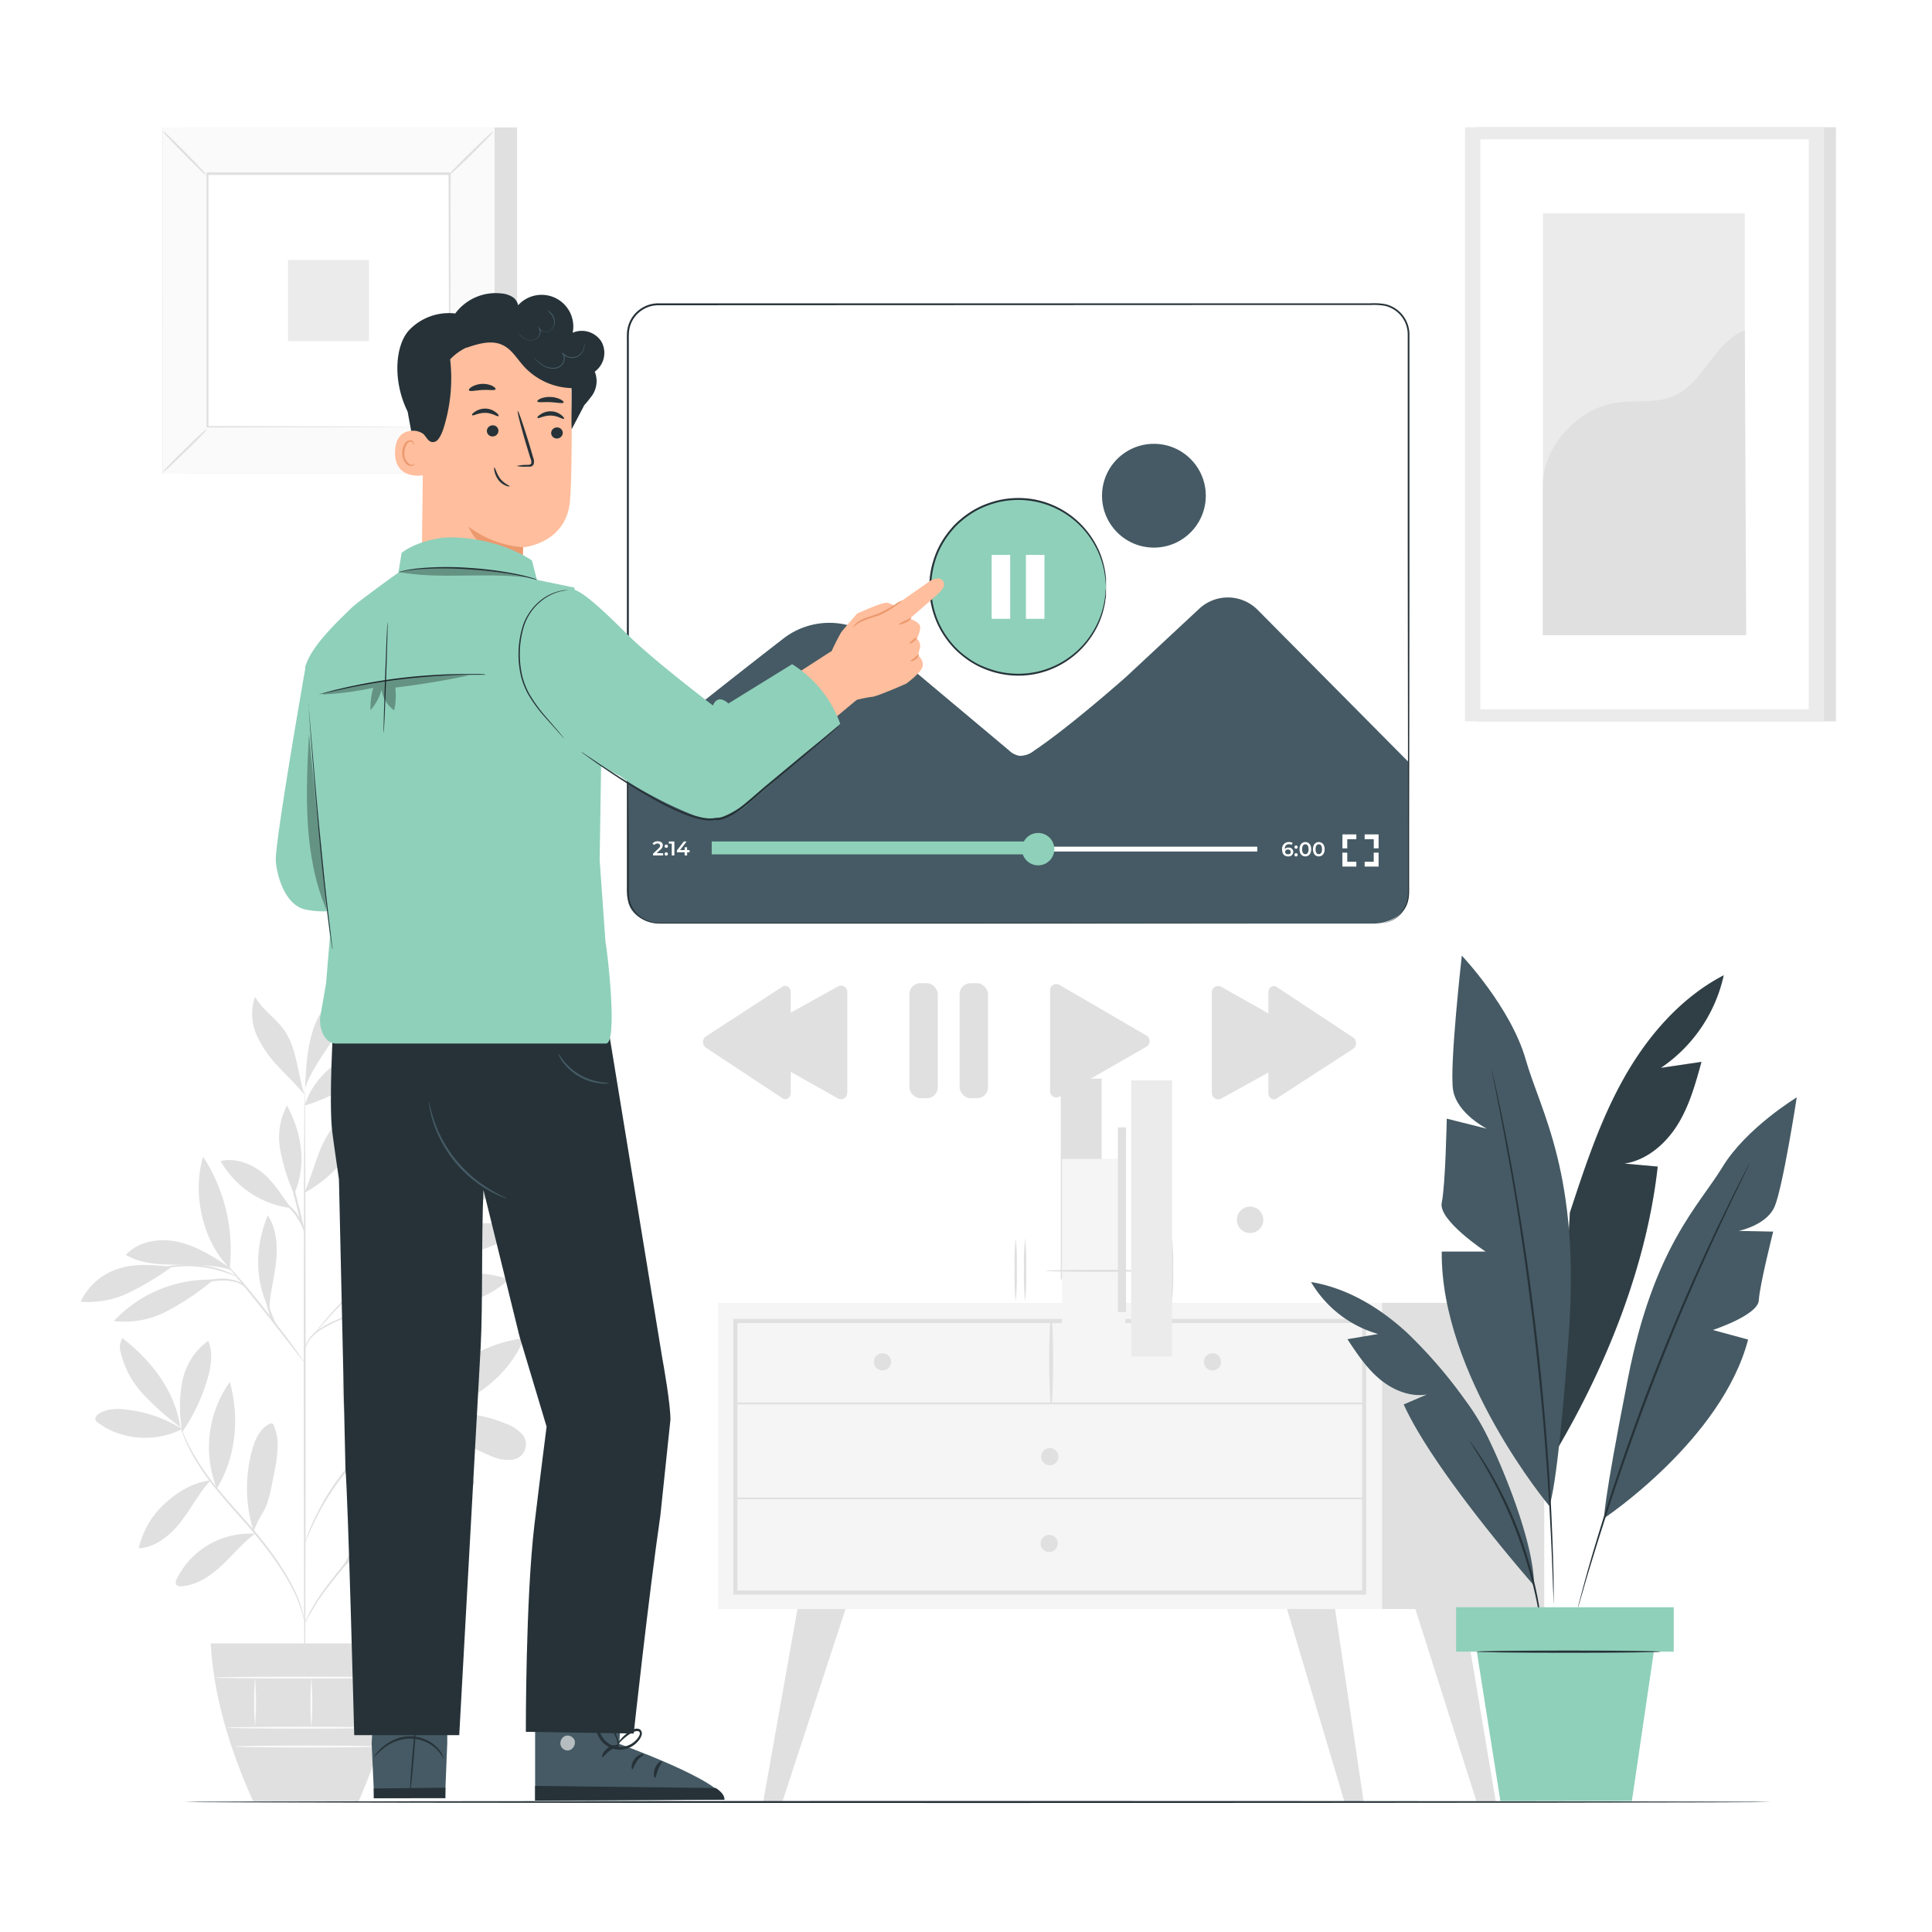 <svg class="animated" id="freepik_stories-press-pause" xmlns="http://www.w3.org/2000/svg" viewBox="0 0 500 500" version="1.1" xmlns:xlink="http://www.w3.org/1999/xlink" xmlns:svgjs="http://svgjs.com/svgjs"><style>svg#freepik_stories-press-pause:not(.animated) .animable {opacity: 0;}svg#freepik_stories-press-pause.animated #freepik--Screen--inject-13 {animation: 1.5s Infinite  linear floating;animation-delay: 0s;}svg#freepik_stories-press-pause.animated #freepik--Button--inject-13 {animation: 1.5s Infinite  linear heartbeat;animation-delay: 0s;}svg#freepik_stories-press-pause.animated #freepik--Character--inject-13 {animation: 1.5s Infinite  linear floating;animation-delay: 0s;}            @keyframes floating {                0% {                    opacity: 1;                    transform: translateY(0px);                }                50% {                    transform: translateY(-10px);                }                100% {                    opacity: 1;                    transform: translateY(0px);                }            }                    @keyframes heartbeat {                0% {                    transform: scale(1);                }                10% {                    transform: scale(1.1);                }                30% {                    transform: scale(1);                }                40% {                    transform: scale(1);                }                50% {                    transform: scale(1.1);                }                60% {                    transform: scale(1);                }                100% {                    transform: scale(1);                }            }        </style><g id="freepik--background-complete--inject-13" class="animable" style="transform-origin: 248.005px 249.62px;"><path d="M271.76,282.36V256.31a1.61,1.61,0,0,1,2.39-1.44L296.69,268a1.68,1.68,0,0,1,0,2.89l-22.54,12.93A1.61,1.61,0,0,1,271.76,282.36Z" style="fill: rgb(224, 224, 224); transform-origin: 284.636px 269.345px;" id="elffxlrswrjhm" class="animable"></path><path d="M313.62,282.85v-26a1.66,1.66,0,0,1,2.47-1.45l23.27,13.13a1.65,1.65,0,0,1,0,2.89L316.08,284.3A1.66,1.66,0,0,1,313.62,282.85Z" style="fill: rgb(224, 224, 224); transform-origin: 326.917px 269.847px;" id="elcx6ut1mp3ie" class="animable"></path><path d="M328.25,282.85v-26c0-1.27,1.16-2.07,2.11-1.45l19.87,13.13a1.8,1.8,0,0,1,0,2.89L330.35,284.3C329.41,284.91,328.25,284.11,328.25,282.85Z" style="fill: rgb(224, 224, 224); transform-origin: 339.603px 269.847px;" id="elpy6b0sc01n" class="animable"></path><path d="M219.28,256.81v26a1.65,1.65,0,0,1-2.47,1.44l-23.27-13.12a1.65,1.65,0,0,1,0-2.89l23.27-12.92A1.65,1.65,0,0,1,219.28,256.81Z" style="fill: rgb(224, 224, 224); transform-origin: 205.984px 269.785px;" id="elctsgk11w0pr" class="animable"></path><path d="M204.65,256.81v26c0,1.27-1.16,2.07-2.11,1.44l-19.88-13.12a1.81,1.81,0,0,1,0-2.89l19.88-12.92C203.49,254.75,204.65,255.54,204.65,256.81Z" style="fill: rgb(224, 224, 224); transform-origin: 193.295px 269.801px;" id="elea6934thmq" class="animable"></path><rect x="235.34" y="254.45" width="7.36" height="29.77" rx="2.84" style="fill: rgb(224, 224, 224); transform-origin: 239.02px 269.335px;" id="el4vkp2bv8s94" class="animable"></rect><rect x="248.34" y="254.45" width="7.36" height="29.77" rx="2.84" style="fill: rgb(224, 224, 224); transform-origin: 252.02px 269.335px;" id="elyi47z6rz5b" class="animable"></rect><rect x="382.25" y="32.93" width="92.89" height="153.76" style="fill: rgb(224, 224, 224); transform-origin: 428.695px 109.81px;" id="eloa1h3uhsrqe" class="animable"></rect><rect x="379.16" y="32.93" width="92.89" height="153.76" style="fill: rgb(235, 235, 235); transform-origin: 425.605px 109.81px;" id="elgzpikt37wnj" class="animable"></rect><rect x="383.12" y="36.05" width="84.98" height="147.52" style="fill: rgb(255, 255, 255); transform-origin: 425.61px 109.81px;" id="el3hvwkkjidtu" class="animable"></rect><rect x="399.3" y="55.22" width="52.25" height="109.18" style="fill: rgb(235, 235, 235); transform-origin: 425.425px 109.81px;" id="eleiliwgscdte" class="animable"></rect><path d="M399.3,125.77c-.13-10.2,9.05-20.16,19.14-21.58,4.82-.68,9.94.27,14.44-1.57,8-3.29,10.59-14,18.67-17.13l.37,78.91H399.3Z" style="fill: rgb(224, 224, 224); transform-origin: 425.609px 124.945px;" id="ele2dalgltq8h" class="animable"></path><rect x="47.87" y="32.99" width="85.94" height="89.58" style="fill: rgb(224, 224, 224); transform-origin: 90.84px 77.78px;" id="elb63f7oksuub" class="animable"></rect><rect x="42.05" y="32.99" width="85.94" height="89.58" style="fill: rgb(250, 250, 250); transform-origin: 85.02px 77.78px;" id="ell9ju6alxbxb" class="animable"></rect><path d="M128,122.6H42V33h86Zm-85.93,0H128V33H42.08Z" style="fill: rgb(224, 224, 224); transform-origin: 85px 77.8px;" id="ellksiicu84sf" class="animable"></path><rect x="53.6" y="45.03" width="62.83" height="65.5" style="fill: rgb(255, 255, 255); transform-origin: 85.015px 77.78px;" id="el1u5kpb5yewn" class="animable"></rect><path d="M53.6,111a10.92,10.92,0,0,1-1.55,1.8c-1,1.06-2.41,2.49-4,4s-3,2.94-4.11,3.93a10.67,10.67,0,0,1-1.81,1.51,9.09,9.09,0,0,1,1.54-1.8c1-1.06,2.41-2.49,4-4s3-3,4.11-3.94A9.71,9.71,0,0,1,53.6,111Z" style="fill: rgb(224, 224, 224); transform-origin: 47.865px 116.62px;" id="elx5m91mk5uoj" class="animable"></path><path d="M116.43,110.8a10,10,0,0,1,1.8,1.55c1.06,1,2.5,2.42,4,4s3,3,3.93,4.1a10.29,10.29,0,0,1,1.52,1.82,10.06,10.06,0,0,1-1.8-1.54c-1.06-1-2.5-2.42-4.06-4s-3-3-3.93-4.11A9.56,9.56,0,0,1,116.43,110.8Z" style="fill: rgb(224, 224, 224); transform-origin: 122.055px 116.535px;" id="elcn97equm8gc" class="animable"></path><path d="M116.26,45.21a10,10,0,0,1,1.55-1.8c1-1.06,2.41-2.5,4-4s3-3,4.11-3.93a9.89,9.89,0,0,1,1.82-1.52,9.91,9.91,0,0,1-1.55,1.8c-1,1.06-2.41,2.49-4,4.06s-3,2.95-4.11,3.93A9.56,9.56,0,0,1,116.26,45.21Z" style="fill: rgb(224, 224, 224); transform-origin: 122px 39.585px;" id="elvesjzxhers" class="animable"></path><path d="M53.43,45.37a10,10,0,0,1-1.8-1.55c-1.06-1-2.5-2.42-4.05-4s-2.95-3-3.93-4.1a9.06,9.06,0,0,1-1.51-1.82,10.53,10.53,0,0,1,1.79,1.55c1.06,1,2.5,2.41,4.06,4s2.95,3,3.93,4.11A9.56,9.56,0,0,1,53.43,45.37Z" style="fill: rgb(224, 224, 224); transform-origin: 47.785px 39.635px;" id="elo81dbdyvjx8" class="animable"></path><path d="M116.26,110.53s0-.11,0-.32,0-.52,0-.91q0-1.23,0-3.54c0-3.1,0-7.62-.06-13.35,0-11.47-.07-27.81-.12-47.38l.24.25-62.65,0h0l.28-.28c0,24,0,46.53,0,65.5l-.24-.24,45.37.12,12.74.06,3.38,0,.87,0h0l-.84,0-3.33,0-12.69.07-45.52.12h-.24v-.24c0-19,0-41.46,0-65.5v-.28h.29l62.65,0h.24V45c0,19.63-.09,36-.12,47.54,0,5.71,0,10.2-.06,13.29,0,1.52,0,2.68,0,3.49,0,.38,0,.67,0,.89S116.26,110.53,116.26,110.53Z" style="fill: rgb(224, 224, 224); transform-origin: 85.04px 77.62px;" id="elxmf30xbo6fd" class="animable"></path><rect x="74.53" y="67.3" width="20.97" height="20.97" style="fill: rgb(235, 235, 235); transform-origin: 85.015px 77.785px;" id="elqfkojcwfy5" class="animable"></rect><rect x="185.84" y="337.17" width="171.82" height="79.24" style="fill: rgb(245, 245, 245); transform-origin: 271.75px 376.79px;" id="elfbb9b9zvw3d" class="animable"></rect><path d="M353.58,412.68H189.78V341.34h163.8Zm-162.73-1.07H352.51v-69.2H190.85Z" style="fill: rgb(224, 224, 224); transform-origin: 271.68px 377.01px;" id="elvaeubdwvkzl" class="animable"></path><rect x="357.67" y="337.17" width="41.98" height="79.24" style="fill: rgb(224, 224, 224); transform-origin: 378.66px 376.79px;" id="elepush48f51" class="animable"></rect><path d="M190.31,363.42H353a.22.22,0,0,0,0-.44H190.31a.22.22,0,0,0,0,.44Z" style="fill: rgb(224, 224, 224); transform-origin: 271.655px 363.2px;" id="el83vfcn2wf99" class="animable"></path><path d="M272.21,363.2a179.82,179.82,0,0,0,.06-21.53.22.22,0,0,0-.44,0,177.76,177.76,0,0,0,.05,21.53.17.17,0,0,0,.33,0Z" style="fill: rgb(224, 224, 224); transform-origin: 272.046px 352.39px;" id="elxup7qgzt7wb" class="animable"></path><path d="M316,352.44a2.22,2.22,0,1,1-2.22-2.22A2.21,2.21,0,0,1,316,352.44Z" style="fill: rgb(224, 224, 224); transform-origin: 313.78px 352.44px;" id="elx1xks9eln0g" class="animable"></path><path d="M230.61,352.44a2.22,2.22,0,1,1-2.22-2.22A2.21,2.21,0,0,1,230.61,352.44Z" style="fill: rgb(224, 224, 224); transform-origin: 228.39px 352.44px;" id="el6qfpm7riwew" class="animable"></path><path d="M273.9,377a2.22,2.22,0,1,1-2.22-2.22A2.22,2.22,0,0,1,273.9,377Z" style="fill: rgb(224, 224, 224); transform-origin: 271.68px 377px;" id="elxhu5n2bhzp" class="animable"></path><polygon points="206.39 416.41 197.54 466.16 202.52 466.16 218.83 416.41 206.39 416.41" style="fill: rgb(224, 224, 224); transform-origin: 208.185px 441.285px;" id="elxxd8cfv8yk" class="animable"></polygon><polygon points="345.51 416.41 352.91 466.25 347.93 466.25 333.07 416.41 345.51 416.41" style="fill: rgb(224, 224, 224); transform-origin: 342.99px 441.33px;" id="eleny17ettjjn" class="animable"></polygon><polygon points="378.73 416.41 387.11 466.25 382.13 466.25 366.29 416.41 378.73 416.41" style="fill: rgb(224, 224, 224); transform-origin: 376.7px 441.33px;" id="el7kiiodivn7s" class="animable"></polygon><path d="M273.75,399.43a2.22,2.22,0,1,1-2.22-2.21A2.22,2.22,0,0,1,273.75,399.43Z" style="fill: rgb(224, 224, 224); transform-origin: 271.53px 399.44px;" id="elus5jq53wpk" class="animable"></path><path d="M190.31,388H353a.22.22,0,0,0,0-.43H190.31a.22.22,0,0,0,0,.43Z" style="fill: rgb(224, 224, 224); transform-origin: 271.655px 387.785px;" id="elty3gj3cbo6f" class="animable"></path><g id="elq15lt5xms6"><rect x="274.52" y="279.15" width="10.58" height="51.95" style="fill: rgb(224, 224, 224); transform-origin: 279.81px 305.125px; transform: rotate(89.7deg);" class="animable"></rect></g><g id="elda25mtnen2j"><rect x="274.84" y="299.93" width="16.43" height="57.9" style="fill: rgb(245, 245, 245); transform-origin: 283.055px 328.88px; transform: rotate(89.7deg);" class="animable"></rect></g><path d="M300.9,336.83a59.45,59.45,0,0,1-.28-8.21,59.54,59.54,0,0,1,.28-8.22,61.49,61.49,0,0,1,.28,8.22A61.4,61.4,0,0,1,300.9,336.83Z" style="fill: rgb(224, 224, 224); transform-origin: 300.898px 328.615px;" id="eluunb40yxv1o" class="animable"></path><path d="M303.33,336.83a59.45,59.45,0,0,1-.28-8.21,59.54,59.54,0,0,1,.28-8.22,61.49,61.49,0,0,1,.28,8.22A61.4,61.4,0,0,1,303.33,336.83Z" style="fill: rgb(224, 224, 224); transform-origin: 303.328px 328.615px;" id="el9merpilu1ve" class="animable"></path><path d="M262.86,336.83a61.4,61.4,0,0,1-.28-8.21,61.49,61.49,0,0,1,.28-8.22,59.54,59.54,0,0,1,.28,8.22A59.45,59.45,0,0,1,262.86,336.83Z" style="fill: rgb(224, 224, 224); transform-origin: 262.862px 328.615px;" id="el2gwi29swjwh" class="animable"></path><path d="M265.29,336.83a61.4,61.4,0,0,1-.28-8.21,61.49,61.49,0,0,1,.28-8.22,59.54,59.54,0,0,1,.28,8.22A59.45,59.45,0,0,1,265.29,336.83Z" style="fill: rgb(224, 224, 224); transform-origin: 265.292px 328.615px;" id="el00ez2pf9almo" class="animable"></path><path d="M270.6,328.88c0-.16,5.84-.28,13-.28s13,.12,13,.28-5.84.29-13,.29S270.6,329,270.6,328.88Z" style="fill: rgb(224, 224, 224); transform-origin: 283.6px 328.885px;" id="eljd64lbq1gu" class="animable"></path><g id="elidalfvwx8dr"><rect x="292.75" y="279.6" width="10.58" height="71.45" style="fill: rgb(235, 235, 235); transform-origin: 298.04px 315.325px; transform: rotate(89.427deg);" class="animable"></rect></g><path d="M323.57,319.11a3.42,3.42,0,1,1,3.37-3.42A3.4,3.4,0,0,1,323.57,319.11Z" style="fill: rgb(224, 224, 224); transform-origin: 323.52px 315.69px;" id="el5y7xk33kzxx" class="animable"></path><g id="elfnn61si2rgu"><rect x="289.31" y="291.77" width="2.11" height="47.83" style="fill: rgb(224, 224, 224); transform-origin: 290.365px 315.685px; transform: rotate(90deg);" class="animable"></rect></g><path d="M47.13,369.83a34.32,34.32,0,0,0-14.74-5.07c-2.41-.25-5-.18-7,1.28a1.44,1.44,0,0,0-.72,1.27,1.54,1.54,0,0,0,.69.87c6,4.58,15.06,5.16,21.74,1.65" style="fill: rgb(224, 224, 224); transform-origin: 35.9px 368.372px;" id="elnyla9egdyub" class="animable"></path><path d="M46.75,369.41A72.21,72.21,0,0,1,37.23,361a24.08,24.08,0,0,1-6-11,4.42,4.42,0,0,1,.47-3.69c7.58,5.92,13.54,13.59,15,23.1" style="fill: rgb(224, 224, 224); transform-origin: 38.886px 357.86px;" id="elt02xddzu1x" class="animable"></path><path d="M47.05,369.77a34.26,34.26,0,0,1,.18-12.49A16.92,16.92,0,0,1,53.88,347c1.32,3.07.75,6.6-.17,9.8a47.75,47.75,0,0,1-6.6,13.9" style="fill: rgb(224, 224, 224); transform-origin: 50.61px 358.85px;" id="elcpx13clysd6" class="animable"></path><path d="M54.49,383.1c-4.52.55-8.45,2.93-11.82,6a22.38,22.38,0,0,0-6.76,11.61c4.43-.28,8.19-3.4,10.91-6.9s4.61-7.34,7.61-10.62" style="fill: rgb(224, 224, 224); transform-origin: 45.2px 391.905px;" id="elzoyh1joi4f" class="animable"></path><path d="M56.1,385.23a29.18,29.18,0,0,1,3.37-27.57c2.57,9.15,1.63,19.49-3.37,27.57" style="fill: rgb(224, 224, 224); transform-origin: 57.467px 371.445px;" id="el96zi6x7u6ug" class="animable"></path><path d="M65.93,396.94a21.07,21.07,0,0,0-20.15,11.6c-.25.5-.47,1.13-.14,1.58a1.5,1.5,0,0,0,1.34.39c4-.26,7.49-2.65,10.4-5.37s5.43-5.86,8.64-8.22" style="fill: rgb(224, 224, 224); transform-origin: 55.747px 403.72px;" id="el89shlf7dbr" class="animable"></path><path d="M65.62,396.3a37.58,37.58,0,0,1-.38-21c.74-2.7,2-5.54,4.48-6.81a.92.92,0,0,1,.68-.12.9.9,0,0,1,.44.5,12.78,12.78,0,0,1,1,6A38.16,38.16,0,0,1,71,381c-.79,3.72-1.21,7.72-3.25,10.93a22.16,22.16,0,0,0-1.29,2.4c-.39.82-.39,1.11-.75,1.75" style="fill: rgb(224, 224, 224); transform-origin: 67.901px 382.325px;" id="el4zifgtajzrq" class="animable"></path><path d="M91.63,400.17c-1.92-7.33.12-16.22,4.74-22.23.34-.44.79-.91,1.35-.86.85.08,1.07,1.21,1,2.07a40.06,40.06,0,0,1-7.12,21" style="fill: rgb(224, 224, 224); transform-origin: 94.822px 388.623px;" id="elqnfd5dxym9m" class="animable"></path><path d="M94,401.78a32.36,32.36,0,0,0,26.53-5.4,21.48,21.48,0,0,0-14.36-1.76c-4.8,1.1-9.18,3.24-12.17,7.16" style="fill: rgb(224, 224, 224); transform-origin: 107.265px 398.367px;" id="ely9lgo1rhs5" class="animable"></path><path d="M96,396.9c5-8.14,14.55-13.45,24.08-13.93-1.1,3.88-4.28,6.89-7.88,8.71s-7.6,2.61-11.56,3.38c-1.54.3-3.65.63-4.64,1.84" style="fill: rgb(224, 224, 224); transform-origin: 108.04px 389.935px;" id="ell1o6hc9a58" class="animable"></path><path d="M92.13,373.21a70.06,70.06,0,0,0,3.08-14.1c.37-4.81-.32-9.83-2.81-13.95-4.66,9-5.13,19.55-.41,28.53" style="fill: rgb(224, 224, 224); transform-origin: 91.987px 359.425px;" id="eleblnvf2p8zk" class="animable"></path><path d="M107.82,365.28c5.45-9.9,16.56-17.81,27.81-18.92-4.34,10.8-16.17,19.15-27.81,18.92" style="fill: rgb(224, 224, 224); transform-origin: 121.725px 355.822px;" id="eltzc94qjh3v" class="animable"></path><path d="M104.39,367.22c8.13,1.24,15,6.43,22.64,9.58a10.29,10.29,0,0,0,5.12,1,4,4,0,0,0,2.51-7.09,10.81,10.81,0,0,0-3.72-2.26c-8.27-3.44-17.14-3.53-25.85-1.44" style="fill: rgb(224, 224, 224); transform-origin: 120.255px 371.718px;" id="ele0ei2c8vrkd" class="animable"></path><path d="M99.69,372.92c1.84.53,2.46,1.48,3.92,2.72a42.26,42.26,0,0,0,17.17,8.82c.66.16,1.52.23,1.85-.36s-.08-1.15-.45-1.61a23.67,23.67,0,0,0-10.37-7c-4-1.47-7.39-3.25-12.12-2.87" style="fill: rgb(224, 224, 224); transform-origin: 111.221px 378.57px;" id="el5djy8iqp6vo" class="animable"></path><path d="M94.38,338.49A32.49,32.49,0,0,0,119.29,347a1.7,1.7,0,0,0,1.14-.41c.63-.68-.13-1.73-.86-2.3-7.32-5.71-16.2-8.08-25.19-5.77" style="fill: rgb(224, 224, 224); transform-origin: 107.522px 342.384px;" id="el7jegei3vv1b" class="animable"></path><path d="M100.67,336.19a34.75,34.75,0,0,1,31.09-5.13A24.68,24.68,0,0,1,117,337.57a46.82,46.82,0,0,1-16.28-1.38" style="fill: rgb(224, 224, 224); transform-origin: 116.215px 333.599px;" id="el78ctlfxdn6e" class="animable"></path><path d="M98.17,320.37c-.72-7.31-.25-13.08-.76-20.43,0-.58-.17-1.29-.72-1.5-.76-.3-1.4.64-1.65,1.42a23.46,23.46,0,0,0,3.12,20.35" style="fill: rgb(224, 224, 224); transform-origin: 96.074px 309.376px;" id="elizpe3ckcl5" class="animable"></path><path d="M97.64,321.18a43,43,0,0,0,12.12-11.77c2.39-3.27,4.41-7.2,3.86-11.21a11.58,11.58,0,0,0-8.74,4.34,24.4,24.4,0,0,0-4.45,9c-1,3.21-1.65,6.52-2.79,9.68" style="fill: rgb(224, 224, 224); transform-origin: 105.676px 309.71px;" id="ellwsafejn6t" class="animable"></path><path d="M109.54,317.87a97.54,97.54,0,0,0,29.81-17.57c-3.56-1.43-7.64-.58-11.2.86a35.27,35.27,0,0,0-18.76,16.64" style="fill: rgb(224, 224, 224); transform-origin: 124.37px 308.717px;" id="elz092bo1r5bk" class="animable"></path><path d="M101,325.18c5.5.6,11.09,1,16.55.08s10.44-3,15.45-5.13a1.83,1.83,0,0,0,1-.8,1.2,1.2,0,0,0-.37-1.32,3.21,3.21,0,0,0-1.32-.62c-5.45-1.52-11.34-.81-16.7,1A78,78,0,0,0,101,325.18" style="fill: rgb(224, 224, 224); transform-origin: 117.533px 321.182px;" id="elvgkcum47j1" class="animable"></path><path d="M69.57,338.74c-3.75-7.57-3.51-16.42-.27-24.23,2.29,3.48,2.57,7.91,2.15,12.05s-1.68,8.4-1.76,12.56" style="fill: rgb(224, 224, 224); transform-origin: 69.214px 326.815px;" id="eljxpcf6cxiq" class="animable"></path><path d="M54.58,331.18a33.82,33.82,0,0,0-25.12,10.7,23.48,23.48,0,0,0,13.75-2.55A69.69,69.69,0,0,0,55,331.44" style="fill: rgb(224, 224, 224); transform-origin: 42.23px 336.612px;" id="el348iwvf6jle" class="animable"></path><path d="M44.49,327.81c-4.58-.37-9-.94-13.4.41a16.1,16.1,0,0,0-10.22,8.66,24.17,24.17,0,0,0,12.57-2.37,72.44,72.44,0,0,0,11.05-6.7" style="fill: rgb(224, 224, 224); transform-origin: 32.68px 332.164px;" id="eltyoteup5hug" class="animable"></path><path d="M59.42,328c-4.12-2.7-8.36-5.45-13.16-6.57s-10.37-.29-13.72,3.33c3.89,2.28,8.61,2.55,13.11,2.54s10-.05,14.29,1.45" style="fill: rgb(224, 224, 224); transform-origin: 46.24px 324.858px;" id="elzjxbycbrqde" class="animable"></path><path d="M59.45,328.18c-7.06-6.92-9.73-19.36-6.89-28.83a44,44,0,0,1,6.89,28.83" style="fill: rgb(224, 224, 224); transform-origin: 55.577px 313.765px;" id="elj550nsrzkz" class="animable"></path><path d="M78.84,308.56c1.33-3.09,2.26-6.34,3.45-9.48a27.32,27.32,0,0,1,4.94-8.75A13,13,0,0,1,96,285.81,35.17,35.17,0,0,1,79,308.61" style="fill: rgb(224, 224, 224); transform-origin: 87.42px 297.21px;" id="el865n1eabkq8" class="animable"></path><path d="M75.33,312.65c-2.2-3-4.75-7.14-7.73-9.4s-6.87-3.63-10.51-2.76a24.46,24.46,0,0,0,18.24,12.16" style="fill: rgb(224, 224, 224); transform-origin: 66.21px 306.438px;" id="el0fel98sjdh5s" class="animable"></path><path d="M76,308.81a52.21,52.21,0,0,1-3.48-11.26,17.62,17.62,0,0,1,1.76-11.46c3.87,7.32,5.12,15.17,1.92,22.81" style="fill: rgb(224, 224, 224); transform-origin: 75.124px 297.495px;" id="elfp0nrr626sn" class="animable"></path><path d="M78.87,286.09c2.19-7.25,8.84-12.59,16-15a5.88,5.88,0,0,1,2.8-.42,2.42,2.42,0,0,1,2.07,1.72c.26,1.24-.76,2.34-1.71,3.16a54.41,54.41,0,0,1-19.17,10.58" style="fill: rgb(224, 224, 224); transform-origin: 89.321px 278.387px;" id="eloo29nreako" class="animable"></path><path d="M79,280.16c.28-4.68.57-9.42,2.09-13.85s4.46-8.59,8.72-10.53c.73,4.72-1.36,9.42-3.87,13.49s-5.54,7.9-7,12.43" style="fill: rgb(224, 224, 224); transform-origin: 84.449px 268.74px;" id="el22t845wi4xs" class="animable"></path><path d="M78.84,283.38c-1.82-5.29-2-12-5.17-16.61-2.21-3.22-5.76-5.41-7.66-8.82a13.44,13.44,0,0,0,.44,10,29.13,29.13,0,0,0,5.86,8.38c2.34,2.5,4.35,4.38,6.53,7" style="fill: rgb(224, 224, 224); transform-origin: 72.046px 270.665px;" id="el9yalb5a0jws" class="animable"></path><path d="M78.87,439.06c-.14,0-.26-35.27-.27-78.76s.1-78.76.24-78.76.26,35.26.27,78.76S79,439.06,78.87,439.06Z" style="fill: rgb(224, 224, 224); transform-origin: 78.855px 360.3px;" id="el38g6ahqu2hs" class="animable"></path><path d="M109.69,333.42a6.86,6.86,0,0,1-1.33.5l-3.65,1.23c-3.07,1.05-7.3,2.57-11.89,4.45s-8.82,3.53-11.26,5.64a8.19,8.19,0,0,0-2.26,3c-.35.82-.42,1.33-.46,1.32s0-.13,0-.37a5.46,5.46,0,0,1,.26-1A8.1,8.1,0,0,1,81.32,345a19.61,19.61,0,0,1,4.89-3c2-.92,4.12-1.87,6.42-2.81,4.6-1.89,8.86-3.36,12-4.32,1.56-.49,2.83-.84,3.71-1.08A8.16,8.16,0,0,1,109.69,333.42Z" style="fill: rgb(224, 224, 224); transform-origin: 94.256px 341.49px;" id="el55ffqksz36w" class="animable"></path><path d="M119.79,308.61a2.72,2.72,0,0,1-.37.4l-1.13,1.06-4.23,3.84L100,326.43c-5.49,4.88-10.23,9.55-13.52,13.07-1.64,1.75-2.94,3.21-3.82,4.22l-1,1.17c-.23.26-.36.4-.38.39a2,2,0,0,1,.31-.46c.21-.28.52-.7.94-1.23.84-1,2.1-2.55,3.72-4.34a178.61,178.61,0,0,1,13.44-13.2c5.51-4.88,10.52-9.26,14.16-12.41l4.34-3.72,1.19-1A2.77,2.77,0,0,1,119.79,308.61Z" style="fill: rgb(224, 224, 224); transform-origin: 100.535px 326.945px;" id="ele4epto5od4h" class="animable"></path><path d="M94.08,331.4c-.15-.07,1-2.72,2.14-6.06s1.7-6.18,1.84-6.15a20.5,20.5,0,0,1-1.35,6.31A42.75,42.75,0,0,1,95,329.74,7.16,7.16,0,0,1,94.08,331.4Z" style="fill: rgb(224, 224, 224); transform-origin: 96.063px 325.295px;" id="eljj4ej58o5ah" class="animable"></path><path d="M78.9,352.74a7.55,7.55,0,0,1-.84-1L75.89,349c-1.82-2.35-4.33-5.6-7.15-9.15s-5.42-6.75-7.3-9.05c-.88-1.1-1.62-2-2.21-2.74a7,7,0,0,1-.77-1.05,6.22,6.22,0,0,1,.92.92c.56.61,1.36,1.51,2.34,2.64,2,2.25,4.59,5.4,7.41,9s5.3,6.84,7.05,9.25c.87,1.21,1.57,2.19,2,2.88A5.88,5.88,0,0,1,78.9,352.74Z" style="fill: rgb(224, 224, 224); transform-origin: 68.68px 339.875px;" id="ely1sjljwz7bo" class="animable"></path><path d="M72.15,344.07a12.28,12.28,0,0,1-2.83-5.3,15.28,15.28,0,0,1-.65-5.35l.23,0c-.1.41-.18.63-.22.62s0-.24,0-.65h.22a24.58,24.58,0,0,0,.9,5.2A39.63,39.63,0,0,0,72.15,344.07Z" style="fill: rgb(224, 224, 224); transform-origin: 70.398px 338.73px;" id="el4fvgdf1w7vc" class="animable"></path><path d="M63.42,333.09a8.84,8.84,0,0,0-2-1.15,13.2,13.2,0,0,0-5.49-.43,34.38,34.38,0,0,0-5.53.89,16.4,16.4,0,0,1-2.27.55,7.87,7.87,0,0,1,2.18-.9A25.36,25.36,0,0,1,55.92,331a12,12,0,0,1,5.66.61A3.43,3.43,0,0,1,63.42,333.09Z" style="fill: rgb(224, 224, 224); transform-origin: 55.775px 331.993px;" id="elngely8fm5ai" class="animable"></path><path d="M61.36,330.43c0,.08-1.16-.46-3-1.1a31.28,31.28,0,0,0-7.56-1.55,30.64,30.64,0,0,0-7.7.39c-2,.35-3.14.71-3.16.63s.27-.16.8-.34a19.72,19.72,0,0,1,2.29-.65A27.05,27.05,0,0,1,58.45,329a20.28,20.28,0,0,1,2.16,1A3.23,3.23,0,0,1,61.36,330.43Z" style="fill: rgb(224, 224, 224); transform-origin: 50.65px 328.819px;" id="elm45bzasaoh" class="animable"></path><path d="M78.84,319.19a61.41,61.41,0,0,1-2.21-7.67,63.85,63.85,0,0,1-1.72-7.8,60.77,60.77,0,0,1,2.21,7.67A63,63,0,0,1,78.84,319.19Z" style="fill: rgb(224, 224, 224); transform-origin: 76.875px 311.455px;" id="elmud773b1e1" class="animable"></path><path d="M79,319.19a37,37,0,0,0-2.45-4.6,20.67,20.67,0,0,0-3.6-3.71,3.27,3.27,0,0,1,1.39.71A11.57,11.57,0,0,1,77,314.3,10.25,10.25,0,0,1,79,319.19Z" style="fill: rgb(224, 224, 224); transform-origin: 75.975px 315.035px;" id="elvxp8itc18k" class="animable"></path><path d="M78.87,420.26c-.05,0-.16-.85-.55-2.34A34.14,34.14,0,0,0,76,411.81c-2.44-5-6.87-11.29-12.5-17.62-2.8-3.18-5.5-6.19-7.8-9.07a62.75,62.75,0,0,1-5.58-8.05,37.27,37.27,0,0,1-2.81-6c-.26-.73-.45-1.31-.56-1.7a2.63,2.63,0,0,1-.14-.61s.3.81.88,2.24a43.93,43.93,0,0,0,2.94,5.86A68,68,0,0,0,56,384.82c2.31,2.85,5,5.84,7.82,9,5.65,6.34,10.07,12.73,12.44,17.79a30.32,30.32,0,0,1,2.23,6.22c.16.76.27,1.36.31,1.77A2.62,2.62,0,0,1,78.87,420.26Z" style="fill: rgb(224, 224, 224); transform-origin: 62.74px 394.51px;" id="ele1s554o9ajr" class="animable"></path><path d="M106.72,388.81a16.74,16.74,0,0,1-1.46.82,31,31,0,0,0-3.79,2.5,43.22,43.22,0,0,0-5,4.53c-1.74,1.85-3.54,4-5.37,6.28-3.67,4.6-7.1,8.67-9.16,11.93-1,1.61-1.8,3-2.29,3.92a12.8,12.8,0,0,1-.81,1.47,1.48,1.48,0,0,1,.14-.41c.11-.27.25-.66.49-1.15a37.19,37.19,0,0,1,2.17-4c2-3.33,5.4-7.45,9.06-12.05,1.84-2.3,3.66-4.44,5.43-6.28a40.53,40.53,0,0,1,5.1-4.5,27.48,27.48,0,0,1,3.91-2.39c.48-.24.88-.39,1.14-.5S106.71,388.79,106.72,388.81Z" style="fill: rgb(224, 224, 224); transform-origin: 92.78px 404.533px;" id="elcmmux7n0g76" class="animable"></path><path d="M107.26,399a21.3,21.3,0,0,1-3.08.45,40,40,0,0,0-7.32,1.44,22.05,22.05,0,0,0-6.55,3.44c-1.51,1.16-2.22,2.13-2.29,2.07a2.49,2.49,0,0,1,.46-.71,11.35,11.35,0,0,1,1.61-1.64,19.83,19.83,0,0,1,6.62-3.65,33.78,33.78,0,0,1,7.43-1.31A16.54,16.54,0,0,1,107.26,399Z" style="fill: rgb(224, 224, 224); transform-origin: 97.64px 402.684px;" id="elyhhkvp7is8" class="animable"></path><path d="M88.92,405.29c-.16-.09,1.23-2.21,2.31-5.07s1.25-5.41,1.43-5.38a4.9,4.9,0,0,1,0,1.66,18,18,0,0,1-.9,3.89A19.1,19.1,0,0,1,89.92,404C89.37,404.83,89,405.33,88.92,405.29Z" style="fill: rgb(224, 224, 224); transform-origin: 90.819px 400.066px;" id="el6bd5uhk6o09" class="animable"></path><path d="M115.74,361.41a2,2,0,0,1-.49.26l-1.45.66c-.64.27-1.41.62-2.28,1.08s-1.89.91-3,1.55l-1.68,1c-.58.34-1.16.74-1.77,1.12-1.24.75-2.49,1.68-3.81,2.63a65,65,0,0,0-14.68,15.18c-.9,1.36-1.78,2.63-2.49,3.9-.37.63-.74,1.22-1.06,1.81l-.9,1.72c-.6,1.08-1,2.11-1.45,3s-.74,1.66-1,2.31-.45,1.08-.61,1.47a2.59,2.59,0,0,1-.25.5A3.27,3.27,0,0,1,79,399l.52-1.51c.23-.65.52-1.45.92-2.35s.81-1.95,1.39-3l.87-1.75c.31-.6.69-1.2,1-1.83.7-1.29,1.58-2.58,2.48-3.95A62.94,62.94,0,0,1,101,369.28c1.34-.94,2.6-1.86,3.86-2.6.62-.38,1.21-.78,1.8-1.11l1.71-.93c1.08-.62,2.11-1.06,3-1.49s1.67-.75,2.32-1l1.49-.57A1.89,1.89,0,0,1,115.74,361.41Z" style="fill: rgb(224, 224, 224); transform-origin: 97.28px 380.505px;" id="el2y86u3hxgix" class="animable"></path><path d="M93.7,376.18a3.49,3.49,0,0,1,1.21-1.81,7.64,7.64,0,0,1,4.88-1.87,13.37,13.37,0,0,1,5.14,1,7.34,7.34,0,0,1,1.95.95,12,12,0,0,1-2.07-.61,15.71,15.71,0,0,0-5-.83,7.9,7.9,0,0,0-4.66,1.64A14.18,14.18,0,0,0,93.7,376.18Z" style="fill: rgb(224, 224, 224); transform-origin: 100.29px 374.34px;" id="elsgksn66lse" class="animable"></path><path d="M90.4,379.58a18.16,18.16,0,0,0,1.39-4.51,17.9,17.9,0,0,0-.31-4.71c.06,0,.33.45.57,1.31a9.37,9.37,0,0,1,.25,3.45,9.09,9.09,0,0,1-1,3.31C90.83,379.21,90.45,379.61,90.4,379.58Z" style="fill: rgb(224, 224, 224); transform-origin: 91.38px 374.971px;" id="elum1ri2h0wvr" class="animable"></path><path d="M54.52,425.31c.76,13.48,4.82,27.19,11.06,41H92.75c6-13.72,9.74-27.4,10.41-41Z" style="fill: rgb(224, 224, 224); transform-origin: 78.84px 445.81px;" id="ele0bigsc8x5" class="animable"></path><path d="M98.75,447.12c0,.14-8.94.26-20,.26s-20-.12-20-.26,9-.25,20-.25S98.75,447,98.75,447.12Z" style="fill: rgb(250, 250, 250); transform-origin: 78.75px 447.125px;" id="elsn9kip0megq" class="animable"></path><path d="M98.15,452c0,.14-8.39.26-18.73.26S60.7,452.14,60.7,452s8.38-.25,18.72-.25S98.15,451.86,98.15,452Z" style="fill: rgb(250, 250, 250); transform-origin: 79.425px 452.005px;" id="elzdcpymxmri" class="animable"></path><path d="M66,434.16a75.49,75.49,0,0,1,0,12.52,78.5,78.5,0,0,1,0-12.52Z" style="fill: rgb(250, 250, 250); transform-origin: 66.005px 440.42px;" id="elciei1qrwr9u" class="animable"></path><path d="M80.58,434.16a84.11,84.11,0,0,1,0,13,80.88,80.88,0,0,1,0-13Z" style="fill: rgb(250, 250, 250); transform-origin: 80.575px 440.66px;" id="elk95buu5a38j" class="animable"></path><path d="M94.24,434.05a87.51,87.51,0,0,1,0,13.22,84.15,84.15,0,0,1,0-13.22Z" style="fill: rgb(250, 250, 250); transform-origin: 94.235px 440.66px;" id="elmbqyqa7y3j" class="animable"></path><path d="M102.29,434.16c0,.14-10.49.26-23.42.26s-23.43-.12-23.43-.26,10.49-.25,23.43-.25S102.29,434,102.29,434.16Z" style="fill: rgb(250, 250, 250); transform-origin: 78.865px 434.165px;" id="elp0cgt74z25" class="animable"></path></g><g id="freepik--Floor--inject-13" class="animable" style="transform-origin: 253px 466.35px;"><path d="M458.34,466.35c0,.15-91.94.26-205.33.26s-205.35-.11-205.35-.26,91.92-.26,205.35-.26S458.34,466.21,458.34,466.35Z" style="fill: rgb(38, 50, 56); transform-origin: 253px 466.35px;" id="elsdl9gv0abmb" class="animable"></path></g><g id="freepik--Screen--inject-13" class="animable" style="transform-origin: 263.497px 158.752px;"><rect x="162.47" y="78.76" width="202" height="160.27" rx="7.87" style="fill: rgb(255, 255, 255); transform-origin: 263.47px 158.895px;" id="eljjqyogyyjhg" class="animable"></rect><path d="M325.48,157.84a10.86,10.86,0,0,0-15.11-.31l-18.9,17.61S277,188,267.64,194.26a5.85,5.85,0,0,1-3.8,1.35,5.28,5.28,0,0,1-2.77-1.46l-24.91-20.89-9.08-7.56a19.42,19.42,0,0,0-24.33-.45c-18.63,14.4-40,31.64-40,31.64l-.24,35.53c0,3.64,3.88,6.61,8.7,6.61H355.29c5.07,0,9.18-3.11,9.18-6.94V197.15Z" style="fill: rgb(69, 90, 100); transform-origin: 263.49px 196.827px;" id="elicwzfhkqlt" class="animable"></path><g id="ely2fk3v9pqs"><circle cx="298.63" cy="128.29" r="13.43" style="fill: rgb(69, 90, 100); transform-origin: 298.63px 128.29px; transform: rotate(-45deg);" class="animable"></circle></g><path d="M356.6,239l.46,0a8.12,8.12,0,0,0,1.36-.21,7.86,7.86,0,0,0,4.39-2.89,7.57,7.57,0,0,0,1.5-3.59,14.07,14.07,0,0,0,.09-2.28c0-.8,0-1.63,0-2.49q0-5.21,0-12c0-18-.05-44-.08-76.19,0-16.08,0-33.7,0-52.61a7.63,7.63,0,0,0-6-7.61,16.34,16.34,0,0,0-3.59-.19h-46L170.36,79a7.64,7.64,0,0,0-7,4.6,7.88,7.88,0,0,0-.56,2.13,20.85,20.85,0,0,0-.06,2.25v57.91c0,23.15,0,45.48,0,66.74V228.4a37.43,37.43,0,0,0,.08,3.84,7.36,7.36,0,0,0,1.39,3.42,7.65,7.65,0,0,0,6.37,3.14l29.32,0,52.61,0,76.19.08,20.71,0,5.39,0c1.21,0,1.83,0,1.83,0l-1.83,0-5.39,0-20.71,0-76.19.09-52.61,0H170.55a8.12,8.12,0,0,1-6.75-3.33,7.84,7.84,0,0,1-1.47-3.63c-.16-1.33-.06-2.59-.09-3.9q0-7.77,0-15.75c0-21.26,0-43.59,0-66.74q0-17.35,0-35.3V88a22.49,22.49,0,0,1,.06-2.31,8.84,8.84,0,0,1,.6-2.27,8.17,8.17,0,0,1,7.49-4.92l138.36,0h46a17,17,0,0,1,3.69.2,8.07,8.07,0,0,1,6.32,8c0,18.91,0,36.53,0,52.61,0,32.16-.06,58.19-.08,76.19q0,6.75,0,12c0,.86,0,1.69,0,2.49a14.39,14.39,0,0,1-.1,2.3,7.89,7.89,0,0,1-6,6.51,6.82,6.82,0,0,1-1.36.18Z" style="fill: rgb(38, 50, 56); transform-origin: 263.497px 158.737px;" id="elpbdgc1m0p5c" class="animable"></path><path d="M171.63,220.82v.57H169v-.45l1.44-1.36c.35-.34.41-.55.41-.75s-.23-.53-.67-.53a1,1,0,0,0-.85.38l-.47-.36a1.66,1.66,0,0,1,1.37-.6c.79,0,1.3.4,1.3,1a1.45,1.45,0,0,1-.6,1.14l-1,.92Z" style="fill: rgb(255, 255, 255); transform-origin: 170.245px 219.554px;" id="elnrzl0cedyzf" class="animable"></path><path d="M172,219a.43.43,0,1,1,.43.43A.42.42,0,0,1,172,219Zm0,2a.43.43,0,1,1,.43.43A.42.42,0,0,1,172,221Z" style="fill: rgb(255, 255, 255); transform-origin: 172.43px 220px;" id="elxdper6tqsul" class="animable"></path><path d="M174.53,217.77v3.62h-.68v-3.06h-.76v-.56Z" style="fill: rgb(255, 255, 255); transform-origin: 173.81px 219.58px;" id="elctyraivnq0l" class="animable"></path><path d="M178.47,220.57h-.64v.82h-.65v-.82h-2v-.47l1.79-2.33h.72L176,220h1.19v-.73h.63V220h.64Z" style="fill: rgb(255, 255, 255); transform-origin: 176.825px 219.58px;" id="elobaov8adfjs" class="animable"></path><rect x="184.39" y="219.12" width="140.99" height="1.25" style="fill: rgb(255, 255, 255); transform-origin: 254.885px 219.745px;" id="eltr1x0mcieu" class="animable"></rect><rect x="184.19" y="217.77" width="85.9" height="3.34" style="fill: rgb(143, 208, 186); transform-origin: 227.14px 219.44px;" id="elzagidb6issp" class="animable"></rect><path d="M272.86,219.75a4.19,4.19,0,1,1-4.19-4.18A4.19,4.19,0,0,1,272.86,219.75Z" style="fill: rgb(143, 208, 186); transform-origin: 268.67px 219.76px;" id="elrgnairuwled" class="animable"></path><path d="M334.7,220.47a1.2,1.2,0,0,1-1.32,1.17c-1,0-1.57-.63-1.57-1.8a1.71,1.71,0,0,1,1.77-1.92,1.76,1.76,0,0,1,.95.23l-.24.51a1.25,1.25,0,0,0-.69-.18c-.68,0-1.11.43-1.11,1.25h0a1.22,1.22,0,0,1,1-.37A1.13,1.13,0,0,1,334.7,220.47Zm-.65,0c0-.38-.29-.62-.73-.62a.66.66,0,0,0-.73.62c0,.35.27.61.75.61S334.05,220.88,334.05,220.5Z" style="fill: rgb(255, 255, 255); transform-origin: 333.248px 219.782px;" id="elmp2u6yneeve" class="animable"></path><path d="M335,219.23a.41.41,0,0,1,.42-.43.42.42,0,0,1,.43.43.43.43,0,0,1-.43.43A.42.42,0,0,1,335,219.23Zm0,2a.41.41,0,0,1,.42-.43.42.42,0,0,1,.43.43.43.43,0,0,1-.43.43A.42.42,0,0,1,335,221.2Z" style="fill: rgb(255, 255, 255); transform-origin: 335.424px 220.23px;" id="elvnurnrr2hr" class="animable"></path><path d="M336.31,219.78c0-1.19.65-1.86,1.51-1.86s1.52.67,1.52,1.86-.65,1.86-1.52,1.86S336.31,221,336.31,219.78Zm2.35,0c0-.87-.34-1.28-.84-1.28s-.83.41-.83,1.28.34,1.28.83,1.28S338.66,220.65,338.66,219.78Z" style="fill: rgb(255, 255, 255); transform-origin: 337.825px 219.78px;" id="elafrl2qzriva" class="animable"></path><path d="M339.79,219.78c0-1.19.65-1.86,1.51-1.86s1.52.67,1.52,1.86-.66,1.86-1.52,1.86S339.79,221,339.79,219.78Zm2.35,0c0-.87-.34-1.28-.84-1.28s-.83.41-.83,1.28.34,1.28.83,1.28S342.14,220.65,342.14,219.78Z" style="fill: rgb(255, 255, 255); transform-origin: 341.305px 219.78px;" id="elyudtuai9gwd" class="animable"></path><polygon points="348.67 219.56 347.42 219.56 347.42 215.94 351.02 215.94 351.02 217.19 348.67 217.19 348.67 219.56" style="fill: rgb(255, 255, 255); transform-origin: 349.22px 217.75px;" id="elyfupdvdimea" class="animable"></polygon><polygon points="351.02 224.27 347.41 224.27 347.41 220.66 348.67 220.66 348.67 223.02 351.02 223.02 351.02 224.27" style="fill: rgb(255, 255, 255); transform-origin: 349.215px 222.465px;" id="elok3unr77jdk" class="animable"></polygon><polygon points="356.78 224.27 353.17 224.27 353.17 223.02 355.52 223.02 355.52 220.66 356.78 220.66 356.78 224.27" style="fill: rgb(255, 255, 255); transform-origin: 354.975px 222.465px;" id="el7cat0rpw92i" class="animable"></polygon><polygon points="356.78 219.55 355.53 219.55 355.53 217.19 353.17 217.19 353.17 215.94 356.78 215.94 356.78 219.55" style="fill: rgb(255, 255, 255); transform-origin: 354.975px 217.745px;" id="el1ejildvgtit" class="animable"></polygon></g><g id="freepik--Button--inject-13" class="animable" style="transform-origin: 263.47px 151.88px;"><g id="elcmni99g5eos"><circle cx="263.47" cy="151.88" r="22.75" style="fill: rgb(143, 208, 186); transform-origin: 263.47px 151.88px; transform: rotate(-80.85deg);" class="animable"></circle></g><path d="M286.23,151.88a1.61,1.61,0,0,1-.05-.37c0-.27-.05-.62-.08-1.08l-.05-.79c0-.29-.1-.61-.15-.95a17.12,17.12,0,0,0-.48-2.34,22,22,0,0,0-2.54-6,22.56,22.56,0,0,0-27.08-9.6,23.78,23.78,0,0,0-2.93,1.3,23.05,23.05,0,0,0-2.76,1.77,25,25,0,0,0-2.55,2.17,26.48,26.48,0,0,0-2.21,2.61,21.86,21.86,0,0,0-3.21,6.2,24.1,24.1,0,0,0-1.16,7.1,23.78,23.78,0,0,0,1.16,7.1,21.61,21.61,0,0,0,3.21,6.2,20.77,20.77,0,0,0,4.76,4.78,23.05,23.05,0,0,0,2.76,1.77A22.3,22.3,0,0,0,255.8,173a22.47,22.47,0,0,0,21.33-3.2,22.35,22.35,0,0,0,5.75-6.4,21.84,21.84,0,0,0,2.54-6,17.12,17.12,0,0,0,.48-2.34c.05-.34.11-.66.15-.95s0-.55.05-.79c0-.46.06-.81.08-1.08a1.49,1.49,0,0,1,.05-.37,3.39,3.39,0,0,1,0,.37q0,.41,0,1.08c0,.24,0,.51,0,.8s-.08.61-.13,1a17.12,17.12,0,0,1-.44,2.37,21.3,21.3,0,0,1-2.48,6.11,22.89,22.89,0,0,1-15.42,10.87,23,23,0,0,1-12.07-1,23.37,23.37,0,0,1-3-1.32,22.88,22.88,0,0,1-2.83-1.8,25.77,25.77,0,0,1-2.61-2.22,25.17,25.17,0,0,1-2.26-2.66,22.22,22.22,0,0,1-3.29-6.34,22.74,22.74,0,0,1,0-14.52,22.09,22.09,0,0,1,3.29-6.34,25.17,25.17,0,0,1,2.26-2.66,25.77,25.77,0,0,1,2.61-2.22,22.88,22.88,0,0,1,2.83-1.8,23.37,23.37,0,0,1,3-1.32,23,23,0,0,1,12.07-1,22.89,22.89,0,0,1,15.42,10.87,21.18,21.18,0,0,1,2.48,6.11,16.85,16.85,0,0,1,.44,2.37c.05.34.1.66.13,1s0,.55,0,.8q0,.67,0,1.08A3.49,3.49,0,0,1,286.23,151.88Z" style="fill: rgb(38, 50, 56); transform-origin: 263.377px 151.87px;" id="elg7w4px1f97" class="animable"></path><rect x="256.64" y="143.61" width="4.79" height="16.54" style="fill: rgb(255, 255, 255); transform-origin: 259.035px 151.88px;" id="elpglz5rndwi9" class="animable"></rect><rect x="265.51" y="143.61" width="4.79" height="16.54" style="fill: rgb(255, 255, 255); transform-origin: 267.905px 151.88px;" id="elahh92yecu4" class="animable"></rect></g><g id="freepik--Plant--inject-13" class="animable" style="transform-origin: 402.15px 356.705px;"><path d="M446.1,252.4C435,258.17,426.42,268.1,420.28,279s-10.09,22.93-14,34.84l-3.43,61.43c13-22,23.35-47.95,26.16-73.36l-8.62-.77c5.78-.88,10.63-5.07,13.72-10s4.68-10.69,6.23-16.33l-10.52,1.56A39,39,0,0,0,446.1,252.4Z" style="fill: rgb(69, 90, 100); transform-origin: 424.475px 313.835px;" id="elvy0sn4j7f4" class="animable"></path><g id="elzfxa4e3kbja"><g style="opacity: 0.3; transform-origin: 424.475px 313.835px;" class="animable"><path d="M446.1,252.4C435,258.17,426.42,268.1,420.28,279s-10.09,22.93-14,34.84l-3.43,61.43c13-22,23.35-47.95,26.16-73.36l-8.62-.77c5.78-.88,10.63-5.07,13.72-10s4.68-10.69,6.23-16.33l-10.52,1.56A39,39,0,0,0,446.1,252.4Z" id="elg5d9hladi86" class="animable" style="transform-origin: 424.475px 313.835px;"></path></g></g><path d="M400.92,389.7s-28.12-33.65-27.8-65.79h11.36s-12.33-8.11-11.36-12.65,1.3-21.75,1.3-21.75l10.39,2.6s-7.79-3.9-8.76-10.06,2.27-34.73,2.27-34.73,12.66,13.31,16.55,26.94S409,303.79,406,345.34,400.92,389.7,400.92,389.7Z" style="fill: rgb(69, 90, 100); transform-origin: 389.804px 318.51px;" id="eldne0v5kwap" class="animable"></path><path d="M415.18,392.88s30.46-20.29,37.23-46.2l-9.13-2.48s11.7-3.83,11.9-7.69,3.72-17.77,3.72-17.77l-8.92-.19s7.11-1.42,9.24-6.17S465,284,465,284s-13.09,7.93-19.21,18S428,322.66,421.31,356.71,415.18,392.88,415.18,392.88Z" style="fill: rgb(69, 90, 100); transform-origin: 440.084px 338.44px;" id="eljl8oe1gwond" class="animable"></path><path d="M386,276.66a2.24,2.24,0,0,1,.1.35c.07.27.15.61.25,1,.21.95.52,2.29.9,4s.84,3.86,1.34,6.34,1.08,5.29,1.66,8.41c1.2,6.24,2.47,13.7,3.78,22s2.54,17.46,3.67,27.09,1.95,18.84,2.61,27.22,1.09,15.93,1.33,22.29c.16,3.17.23,6,.31,8.57s.13,4.69.14,6.47,0,3.12,0,4.09c0,.45,0,.8,0,1.07a1.41,1.41,0,0,1,0,.36,2,2,0,0,1,0-.36c0-.27,0-.62-.05-1.07,0-1-.08-2.34-.14-4.08s-.13-3.95-.24-6.47-.21-5.39-.4-8.56c-.3-6.35-.8-13.9-1.45-22.27s-1.56-17.56-2.66-27.2-2.38-18.77-3.61-27.07-2.51-15.77-3.67-22c-.54-3.13-1.1-5.95-1.57-8.43s-.89-4.61-1.24-6.35-.61-3.06-.79-4c-.08-.43-.15-.78-.19-1A1.93,1.93,0,0,1,386,276.66Z" style="fill: rgb(38, 50, 56); transform-origin: 394.051px 346.29px;" id="el1w4kkalulq" class="animable"></path><path d="M397,410.32s-25.73-29.2-33.72-46.85l6-2.58c-4.37.72-8.85-1.16-12.24-4s-5.88-6.61-8.33-10.31l7.95-1.34a29.54,29.54,0,0,1-17.36-13.45c9.38,1.54,17.86,6.69,24.85,13.13a123.58,123.58,0,0,1,15.06,17.45,60,60,0,0,1,5.85,9.61C389.43,380.91,397,399.59,397,410.32Z" style="fill: rgb(69, 90, 100); transform-origin: 368.15px 371.055px;" id="el55g57a71uep" class="animable"></path><path d="M452.82,301a1.18,1.18,0,0,1-.12.3l-.39.85-1.56,3.24c-1.38,2.81-3.33,6.88-5.69,11.94-4.74,10.12-11,24.25-17.12,40.14s-11,30.55-14.34,41.22c-1.66,5.34-3,9.67-3.83,12.67-.43,1.46-.78,2.62-1,3.45-.12.36-.21.66-.28.89a1.44,1.44,0,0,1-.12.3,1.21,1.21,0,0,1,.06-.31c.06-.24.13-.54.23-.91.22-.84.52-2,.92-3.48.8-3,2-7.37,3.64-12.73,3.21-10.7,8.05-25.39,14.2-41.31s12.45-30,17.28-40.1c2.42-5,4.42-9.1,5.86-11.87l1.66-3.19c.19-.34.33-.61.45-.83A1.34,1.34,0,0,1,452.82,301Z" style="fill: rgb(38, 50, 56); transform-origin: 430.595px 358.5px;" id="elk04e5jlitmh" class="animable"></path><path d="M399.2,422.83a2.21,2.21,0,0,1-.13-.54l-.25-1.55c-.2-1.34-.54-3.29-1-5.67s-1.13-5.21-2-8.32-1.94-6.46-3.24-9.94-2.75-6.71-4.14-9.61-2.79-5.44-4-7.54-2.25-3.78-3-4.93l-.83-1.33c-.19-.31-.28-.47-.26-.49a2.3,2.3,0,0,1,.35.43l.93,1.27c.8,1.1,1.88,2.76,3.15,4.84s2.69,4.63,4.15,7.52,2.87,6.15,4.2,9.63,2.37,6.89,3.21,10,1.45,6,1.86,8.38.7,4.36.83,5.72c.06.63.11,1.14.15,1.57A1.77,1.77,0,0,1,399.2,422.83Z" style="fill: rgb(38, 50, 56); transform-origin: 389.78px 397.87px;" id="elxmebq6nrv8o" class="animable"></path><rect x="376.84" y="415.96" width="56.32" height="11.49" style="fill: rgb(143, 208, 186); transform-origin: 405px 421.705px;" id="eld8o60h408fv" class="animable"></rect><polygon points="382.2 427.45 388.3 466.09 422.33 466.09 428.01 427.45 382.2 427.45" style="fill: rgb(143, 208, 186); transform-origin: 405.105px 446.77px;" id="el2kdm5qbf7d" class="animable"></polygon><path d="M429.71,427.45c0,.16-10.66.29-23.8.29s-23.8-.13-23.8-.29,10.66-.29,23.8-.29S429.71,427.29,429.71,427.45Z" style="fill: rgb(38, 50, 56); transform-origin: 405.91px 427.45px;" id="elu7qkp5kazhm" class="animable"></path></g><g id="freepik--Character--inject-13" class="animable" style="transform-origin: 157.845px 270.929px;"><path d="M138.49,442.25V466l49-.23c-.35-4.82-27.22-14.45-27.22-14.45l.53-9.11Z" style="fill: rgb(69, 90, 100); transform-origin: 162.99px 454.105px;" id="eljw4f18kqhh" class="animable"></path><g id="el6r7u02sl8lf"><g style="opacity: 0.6; transform-origin: 146.909px 451.095px;" class="animable"><path d="M146.41,449.21a2.07,2.07,0,0,0-1.34,2.37,1.91,1.91,0,0,0,2.26,1.4,2.18,2.18,0,0,0,1.41-2.52,2,2,0,0,0-2.51-1.19" style="fill: rgb(255, 255, 255); transform-origin: 146.909px 451.095px;" id="el6nzsiql2e5" class="animable"></path></g></g><path d="M138.49,466v-3.8l46.75.54s2.44,1.44,2.21,3Z" style="fill: rgb(38, 50, 56); transform-origin: 162.978px 464.1px;" id="elnaq3c0lh7b" class="animable"></path><path d="M160.23,451.82c0,.25-1.2.38-2.35,1.19s-1.77,1.85-2,1.76.11-1.53,1.53-2.48S160.27,451.59,160.23,451.82Z" style="fill: rgb(38, 50, 56); transform-origin: 158.022px 453.192px;" id="elxu6b4xj8oon" class="animable"></path><path d="M166.64,454c.06.24-1,.67-1.76,1.73s-1,2.16-1.24,2.16-.41-1.4.6-2.7S166.63,453.79,166.64,454Z" style="fill: rgb(38, 50, 56); transform-origin: 165.05px 455.902px;" id="elrapgkhj40e" class="animable"></path><path d="M169.53,460.09c-.22.05-.57-1.18,0-2.54s1.7-1.91,1.8-1.71-.57.94-1,2.06S169.76,460.06,169.53,460.09Z" style="fill: rgb(38, 50, 56); transform-origin: 170.28px 457.946px;" id="el31nb3sikuom" class="animable"></path><path d="M159.75,445.05c-.1.23-1.19-.1-2.53,0s-2.39.57-2.52.36.87-1.11,2.46-1.22S159.86,444.86,159.75,445.05Z" style="fill: rgb(38, 50, 56); transform-origin: 157.223px 444.821px;" id="elat60s0mpzra" class="animable"></path><path d="M160,452.88a3.35,3.35,0,0,0,.11-1.45,7.91,7.91,0,0,0-1.3-3.75,7.58,7.58,0,0,0-1.91-2,1.7,1.7,0,0,0-1.66-.28,1.82,1.82,0,0,0-1,1.57,6.29,6.29,0,0,0,4.3,5.56,6.21,6.21,0,0,0,6.61-1.92,4.27,4.27,0,0,0,.88-1.47,1.61,1.61,0,0,0,0-1,1.14,1.14,0,0,0-.67-.69,2.09,2.09,0,0,0-1.52.15A9.84,9.84,0,0,0,160,451a3.84,3.84,0,0,0-.68,1.27,14.29,14.29,0,0,1,3.73-3.55c.66-.37,1.52-.89,2.21-.66.3.12.42.47.28.89a3.74,3.74,0,0,1-.77,1.21,5.63,5.63,0,0,1-5.92,1.69,5.74,5.74,0,0,1-3.88-4.84,1.18,1.18,0,0,1,.58-1,1.14,1.14,0,0,1,1.09.21,7,7,0,0,1,1.82,1.77,8.25,8.25,0,0,1,1.43,3.48C160,452.36,160,452.88,160,452.88Z" style="fill: rgb(38, 50, 56); transform-origin: 160.175px 449.088px;" id="elzxo54ipd6th" class="animable"></path><polygon points="115.75 443.46 115.75 451.14 115.19 464.95 96.84 465.39 96.18 451.14 96.72 442.46 115.75 443.46" style="fill: rgb(69, 90, 100); transform-origin: 105.965px 453.925px;" id="elbaqbwp16czv" class="animable"></polygon><path d="M106.12,463.91c-.12,0,.15-4.22.59-9.43s.88-9.45,1-9.46-.15,4.22-.59,9.44S106.23,463.91,106.12,463.91Z" style="fill: rgb(38, 50, 56); transform-origin: 106.915px 454.465px;" id="elp39ajhhp2hf" class="animable"></path><polygon points="115.27 462.65 96.72 462.86 96.72 465.39 115.28 465.37 115.27 462.65" style="fill: rgb(38, 50, 56); transform-origin: 106px 464.02px;" id="el62u58k9c3cq" class="animable"></polygon><path d="M96.77,454.71s.13-.28.47-.73a13,13,0,0,1,4.6-3.66,9.93,9.93,0,0,1,11.43,2.07,8.12,8.12,0,0,1,1.35,2,2.41,2.41,0,0,1,.29.81,19,19,0,0,0-1.92-2.5,9.89,9.89,0,0,0-6.88-2.77,11.3,11.3,0,0,0-7,2.67C97.59,453.79,96.84,454.78,96.77,454.71Z" style="fill: rgb(38, 50, 56); transform-origin: 105.84px 452.275px;" id="el4lc5mgsbebh" class="animable"></path><path d="M157.07,264l-2.15-3.35-68.58,3.23S85,285.14,86,293c.3,2.5,1.72,12.2,1.72,12.2l1.69,75.16c.64,6,2.26,68.69,2.26,68.69h27.18l5.55-100.56c.58-11.19.16-28.15.72-40.53l9.34,37.93,7,23.34s-1.5,11.58-3.15,25.36c-2.3,19.31-2.22,53.6-2.22,53.6l27.91.45s3.87-35.62,6.9-56.42l2.61-24.83c0-4.15-1.81-14.3-2.13-16Z" style="fill: rgb(38, 50, 56); transform-origin: 129.57px 354.85px;" id="elezujl5pi7t7" class="animable"></path><path d="M131.19,310.17a7.26,7.26,0,0,1-1.25-.42,14.44,14.44,0,0,1-1.43-.61c-.54-.27-1.18-.54-1.84-.94s-1.39-.79-2.13-1.31-1.51-1.08-2.31-1.7a34,34,0,0,1-4.65-4.65A34.53,34.53,0,0,1,114,295c-.43-.92-.88-1.77-1.18-2.62a21.13,21.13,0,0,1-.84-2.35,20.19,20.19,0,0,1-.53-2,11.62,11.62,0,0,1-.29-1.52,6.42,6.42,0,0,1-.14-1.32c.11,0,.34,1.86,1.3,4.73a23.78,23.78,0,0,0,.89,2.3c.32.83.77,1.67,1.21,2.56a36.77,36.77,0,0,0,3.58,5.4,36.11,36.11,0,0,0,4.56,4.6c.78.63,1.51,1.23,2.25,1.72s1.43.95,2.07,1.35C129.46,309.43,131.23,310.07,131.19,310.17Z" style="fill: rgb(69, 90, 100); transform-origin: 121.105px 297.68px;" id="el0rtu51r19pt" class="animable"></path><path d="M157.68,280.3a6.35,6.35,0,0,1-2.37.07,13.75,13.75,0,0,1-5.45-1.77,13.55,13.55,0,0,1-4.26-3.83,6.34,6.34,0,0,1-1.11-2.09c.08-.05.5.75,1.4,1.87a15.09,15.09,0,0,0,4.22,3.61,15.64,15.64,0,0,0,5.25,1.86C156.77,280.24,157.68,280.22,157.68,280.3Z" style="fill: rgb(69, 90, 100); transform-origin: 151.085px 276.564px;" id="elsrdnyyx1hlr" class="animable"></path><path d="M214.76,169.57a60.07,60.07,0,0,1,2.93-5.92c.75-1,4.11-4.84,4.11-4.84s6.75-3.12,7.85-2.81a8.24,8.24,0,0,1,1.87.78l9.43-6.6s2.21-1.16,3.07.16-.33,2.31-.83,2.92-7.34,6.47-7.34,6.47l-.25.47s2.55.78,2.55,2.17a6.69,6.69,0,0,1-.91,2.92,2.43,2.43,0,0,1,.78,2.63l-.5,1.69a3,3,0,0,1,1.29,2.71c-.24,1.7-4.28,4.61-4.28,4.61s-7.34,3.27-8.86,3.42-5,1-5,1Z" style="fill: rgb(255, 190, 157); transform-origin: 229.542px 165.529px;" id="eldpgt1nttag8" class="animable"></path><path d="M233.55,155.35a9.58,9.58,0,0,1-1.69,1.35,22.36,22.36,0,0,1-4.55,2.64,30.08,30.08,0,0,0-4.87,1.75,8,8,0,0,0-1.63,1.33c-.06,0,.28-.87,1.44-1.64s3-1.25,4.88-1.91a32.19,32.19,0,0,0,4.53-2.47A8.58,8.58,0,0,1,233.55,155.35Z" style="fill: rgb(235, 153, 110); transform-origin: 227.177px 158.885px;" id="elyuws7isjafi" class="animable"></path><path d="M235.79,159.9c.06,0,0,.27-.27.51a4.55,4.55,0,0,1-1.1.71c-.93.41-1.69.62-1.75.51s.64-.57,1.53-1c.44-.2.84-.39,1.11-.53S235.73,159.86,235.79,159.9Z" style="fill: rgb(235, 153, 110); transform-origin: 234.239px 160.775px;" id="elbcb0zk7chfv" class="animable"></path><path d="M237.29,165c.1.09-.21.59-.75,1s-1.09.66-1.16.54.32-.51.83-.93S237.19,164.94,237.29,165Z" style="fill: rgb(235, 153, 110); transform-origin: 236.34px 165.781px;" id="eljzn9k5dwgo" class="animable"></path><path d="M237.8,169.28c.13,0-.06.77-.75,1.32s-1.42.6-1.44.47.55-.39,1.12-.86S237.67,169.22,237.8,169.28Z" style="fill: rgb(235, 153, 110); transform-origin: 236.724px 170.203px;" id="elrp4kckmmr9h" class="animable"></path><polygon points="215.09 168.56 202.46 176.72 207.47 192.98 223.53 179.61 222.56 172.35 215.09 168.56" style="fill: rgb(255, 190, 157); transform-origin: 212.995px 180.77px;" id="elrrwb398kw5p" class="animable"></polygon><path d="M109.66,103.77l-.54,44c-.1,7.47,1.3,18.48,13.13,18.09h0c10.23-1.12,12.95-10.81,13-17.79,0-3.31.07-6.07.1-6.41,0,0,11.21-.91,12.15-12,.46-5.35.5-16.44.43-26.48A20.69,20.69,0,0,0,128.77,82.7l-1.07-.08C116.12,82.45,109.51,92.19,109.66,103.77Z" style="fill: rgb(255, 190, 157); transform-origin: 128.536px 124.244px;" id="eltr2ekna3fx" class="animable"></path><path d="M135.38,141.63a26.82,26.82,0,0,1-14.11-5.32s2.92,8.35,14,8.16Z" style="fill: rgb(235, 153, 110); transform-origin: 128.325px 140.392px;" id="elmcp8k7hfklb" class="animable"></path><path d="M129,107.7c-.22.23-1.49-.8-3.35-.85s-3.24.86-3.43.62.13-.51.73-.94a4.69,4.69,0,0,1,2.76-.78,4.4,4.4,0,0,1,2.66,1C129,107.18,129.14,107.61,129,107.7Z" style="fill: rgb(38, 50, 56); transform-origin: 125.607px 106.74px;" id="elja4zlfuhiqr" class="animable"></path><path d="M129,111.54a1.51,1.51,0,0,1-1.55,1.41,1.44,1.44,0,0,1-1.45-1.47,1.5,1.5,0,0,1,1.55-1.4A1.43,1.43,0,0,1,129,111.54Z" style="fill: rgb(38, 50, 56); transform-origin: 127.5px 111.515px;" id="elshtygl9xy5" class="animable"></path><path d="M133.68,120.61a10.81,10.81,0,0,1,2.8-.3c.44,0,.86-.07,1-.36a2.2,2.2,0,0,0-.19-1.31c-.34-1.08-.68-2.22-1.05-3.41-1.44-4.84-2.45-8.81-2.25-8.87s1.52,3.83,3,8.67q.53,1.78,1,3.42a2.51,2.51,0,0,1,.1,1.72,1.11,1.11,0,0,1-.76.59,3.4,3.4,0,0,1-.75,0A12,12,0,0,1,133.68,120.61Z" style="fill: rgb(38, 50, 56); transform-origin: 135.938px 113.574px;" id="el75osk51pq63" class="animable"></path><path d="M128.25,100.73c-.18.41-1.67.1-3.45.2s-3.24.48-3.44.08c-.09-.19.18-.56.79-.93a5.85,5.85,0,0,1,5.24-.22C128,100.18,128.32,100.54,128.25,100.73Z" style="fill: rgb(38, 50, 56); transform-origin: 124.801px 100.267px;" id="el2rt02mnaynf" class="animable"></path><path d="M145.86,104.17c-.2.33-1.64,0-3.4-.09s-3.21.17-3.39-.18c-.08-.17.21-.47.82-.74a6.07,6.07,0,0,1,2.59-.42,6.37,6.37,0,0,1,2.58.63C145.66,103.69,145.94,104,145.86,104.17Z" style="fill: rgb(38, 50, 56); transform-origin: 142.465px 103.522px;" id="elaono5c0fuh" class="animable"></path><path d="M110,112c-.18-.1-7.45-2.81-7.76,4.78s7.38,6.34,7.4,6.12S110,112,110,112Z" style="fill: rgb(255, 190, 157); transform-origin: 106.115px 117.28px;" id="elscj7nnhv09k" class="animable"></path><path d="M107.41,120s-.14.09-.37.18a1.35,1.35,0,0,1-1,0,3.28,3.28,0,0,1-1.39-3,4.38,4.38,0,0,1,.45-1.88,1.52,1.52,0,0,1,1-1,.68.68,0,0,1,.77.39c.09.22,0,.37.08.38s.17-.12.12-.43a.89.89,0,0,0-.28-.49,1,1,0,0,0-.72-.22,1.83,1.83,0,0,0-1.43,1.12,4.44,4.44,0,0,0-.55,2.09c0,1.54.71,3,1.79,3.36a1.42,1.42,0,0,0,1.22-.15C107.39,120.15,107.43,120,107.41,120Z" style="fill: rgb(235, 153, 110); transform-origin: 105.752px 117.25px;" id="elwm7dg4hr6vp" class="animable"></path><path d="M131.89,125.86c.08-.19-1.41-.64-2.45-2a8.56,8.56,0,0,1-1.05-2c-.22-.55-.39-.9-.47-.88s-.06.4.06,1a5.7,5.7,0,0,0,1,2.22,4.53,4.53,0,0,0,1.94,1.49C131.48,125.91,131.87,125.93,131.89,125.86Z" style="fill: rgb(38, 50, 56); transform-origin: 129.883px 123.438px;" id="el7xo2l515dms" class="animable"></path><path d="M145.94,108.4c-.22.23-1.5-.8-3.35-.85s-3.24.86-3.44.62.14-.52.74-.94a4.67,4.67,0,0,1,2.76-.78,4.45,4.45,0,0,1,2.66,1C145.87,107.88,146.05,108.3,145.94,108.4Z" style="fill: rgb(38, 50, 56); transform-origin: 142.532px 107.44px;" id="elhtc9zq37npu" class="animable"></path><path d="M145.64,112.08a1.5,1.5,0,0,1-1.56,1.4,1.43,1.43,0,0,1-1.44-1.46,1.49,1.49,0,0,1,1.55-1.4A1.43,1.43,0,0,1,145.64,112.08Z" style="fill: rgb(38, 50, 56); transform-origin: 144.14px 112.05px;" id="elcgo01w6cr0p" class="animable"></path><path d="M155.68,88.47a6,6,0,0,0-7.47-2.36A8.2,8.2,0,0,0,134.09,79a3.33,3.33,0,0,0-1.64-2.25,6.46,6.46,0,0,0-2.72-.81,13,13,0,0,0-11.91,5.19,14.19,14.19,0,0,0-12,4.38c-3.57,3.95-4.24,13.11-.33,21l.92,5a4.48,4.48,0,0,1,3.1.76c1,.92,1.48,2.66,3.19,2,.87-.34,1.66-2.16,1.95-3A43.11,43.11,0,0,0,116.5,93a13.83,13.83,0,0,1,4.29-3.09l-.13.12c3.09-1.08,6.59-2.14,9.52-.68,2.28,1.12,3.62,3.49,5.32,5.37a17.38,17.38,0,0,0,12.39,5.72c.16,3.12-.1,7.52.06,10.64l2.62-5v0c.21-.36.39-.73.56-1.1l.06-.11v0h0a26.13,26.13,0,0,0,1.65-2,6.54,6.54,0,0,0,1.08-6.69A6,6,0,0,0,155.68,88.47Z" style="fill: rgb(38, 50, 56); transform-origin: 129.619px 95.137px;" id="elxvi7cqrdjo" class="animable"></path><polygon points="152.11 103.09 152.1 103.08 152.1 103.08 152.11 103.09" style="fill: rgb(38, 50, 56); transform-origin: 152.105px 103.085px;" id="elhlxmem8fhh6" class="animable"></polygon><path d="M151.14,88.58s0,.06.06.17a2.26,2.26,0,0,1,.07.49,3.36,3.36,0,0,1-.44,1.78,3.5,3.5,0,0,1-.85,1,3,3,0,0,1-1.39.59,3.41,3.41,0,0,1-3.16-1.19l.19-.16a2.09,2.09,0,0,1,.53,1.49,2.75,2.75,0,0,1-.85,1.91,3.08,3.08,0,0,1-1.79.76,4.83,4.83,0,0,1-3.12-.86,10,10,0,0,1-1.67-1.41,4.22,4.22,0,0,1-.53-.6,5,5,0,0,1,.6.53,11.56,11.56,0,0,0,1.69,1.33,4.72,4.72,0,0,0,3,.78,2.85,2.85,0,0,0,1.65-.71,2.51,2.51,0,0,0,.77-1.74,1.86,1.86,0,0,0-.46-1.31l.18-.17a3.22,3.22,0,0,0,2.94,1.13,3,3,0,0,0,2.12-1.44,3.35,3.35,0,0,0,.5-1.69C151.18,88.82,151.12,88.59,151.14,88.58Z" style="fill: rgb(69, 90, 100); transform-origin: 144.731px 92.006px;" id="elvq7s3e8pvsk" class="animable"></path><path d="M141.64,80.26l.17.08a2.71,2.71,0,0,1,.42.28,3.78,3.78,0,0,1,1.14,1.49,2.89,2.89,0,0,1-.26,2.73,2.23,2.23,0,0,1-1.38,1,2.26,2.26,0,0,1-1.77-.34,2.09,2.09,0,0,1-.42-.42l.22-.12a2.16,2.16,0,0,1-.06,1.71,2.37,2.37,0,0,1-1.1,1.13,3.1,3.1,0,0,1-2.59,0,4.08,4.08,0,0,1-1.39-1,2,2,0,0,1-.37-.52s.15.17.44.46a4.21,4.21,0,0,0,1.39,1,2.86,2.86,0,0,0,2.41,0,2.07,2.07,0,0,0,1-1,1.86,1.86,0,0,0,.05-1.5l-.4-.93.61.81a1.81,1.81,0,0,0,.37.36,2,2,0,0,0,1.57.3,2,2,0,0,0,1.24-.84,2.74,2.74,0,0,0,.29-2.54,4,4,0,0,0-1-1.47C141.84,80.41,141.63,80.28,141.64,80.26Z" style="fill: rgb(69, 90, 100); transform-origin: 138.924px 84.172px;" id="elmz8j1myq0b" class="animable"></path><path d="M79.16,172.1S71,218.56,71.38,222.9s2.57,11.25,7.5,12.44a21.81,21.81,0,0,0,9.48,0l-5.93-57.06Z" style="fill: rgb(143, 208, 186); transform-origin: 79.864px 203.981px;" id="elat2ex661gu5" class="animable"></path><path d="M156.69,243.66l-1.5-21.11.44-28.4-7-42.08-9.67-2-1.28-5s-7.89-5.83-20.91-6c-4-.05-9.67,1.53-12.83,4l-.83,5.11s-9.79,7-12,9c-9,8.56-10.94,12.07-12,15s6.28,70.16,6.28,70.16l-1,12.12L83,262.47c-.7,3,.71,7.46,3.82,7.6h70C159.92,270.14,157.29,246.77,156.69,243.66Z" style="fill: rgb(143, 208, 186); transform-origin: 118.654px 204.57px;" id="el0ck2vgaqooji" class="animable"></path><path d="M205,171.89l-16.48,10.17c-3-2.67-4,.52-4,.52s-15.61-11.85-22.08-18.31c-7.23-7.22-12.13-11.58-14.36-11.75-.63-.05-10.87,1.65-10.87,1.65l-3,10.33c-3,10.33,10,28.09,10,28.09l16.37,8.31c1.6,1.45,10.1,6.57,18.75,10a13.55,13.55,0,0,0,13.84-2.43l24.28-21.14A30,30,0,0,0,205,171.89Z" style="fill: rgb(143, 208, 186); transform-origin: 175.605px 182.171px;" id="elt2qa30hbzz" class="animable"></path><path d="M139,150.09l-.36-.08-1-.27c-.89-.22-2.17-.53-3.78-.84a107,107,0,0,0-12.68-1.56,87.52,87.52,0,0,0-12.77,0c-1.63.14-2.94.34-3.84.5l-1,.21a2,2,0,0,1-.37,0,1.63,1.63,0,0,1,.35-.11l1-.26a31.8,31.8,0,0,1,3.84-.6,77.74,77.74,0,0,1,12.81-.13,94,94,0,0,1,12.7,1.65c1.61.34,2.89.68,3.77.94l1,.32A1.51,1.51,0,0,1,139,150.09Z" style="fill: rgb(38, 50, 56); transform-origin: 121.1px 148.418px;" id="el7bhtcoi33ym" class="animable"></path><g id="eljehnw65u5t"><g style="opacity: 0.3; transform-origin: 119.84px 148.244px;" class="animable"><path d="M103.34,148.08c10.75,1.9,21.65,0,33,1.37-11-2.28-22.43-3.36-33-1.37" id="eljs8fxjr2yj" class="animable" style="transform-origin: 119.84px 148.244px;"></path></g></g><g id="elzok99y2kjb"><g style="opacity: 0.3; transform-origin: 81.951px 212.65px;" class="animable"><path d="M84.47,235.43c-6-14.17-5.33-30.18-4.51-45.56Z" id="eloqmc7wf069r" class="animable" style="transform-origin: 81.951px 212.65px;"></path></g></g><path d="M79.86,182.15s0,.06,0,.17,0,.28,0,.48q.06.67.18,1.86c.14,1.64.34,4,.59,6.86.48,5.78,1.15,13.78,2,22.6S84.3,230.93,85,236.7c.33,2.88.62,5.22.82,6.83.1.79.17,1.41.23,1.86l0,.48c0,.11,0,.17,0,.17l0-.17c0-.12,0-.28-.08-.48-.07-.44-.17-1.06-.29-1.85-.24-1.61-.56-3.94-.92-6.82C84,231,83.17,223,82.36,214.14s-1.44-16.82-1.87-22.61c-.2-2.88-.37-5.22-.49-6.86l-.12-1.86,0-.49Z" style="fill: rgb(38, 50, 56); transform-origin: 82.955px 214.095px;" id="elbmi3jdd74c" class="animable"></path><path d="M125.68,174.63a2.28,2.28,0,0,1-.45,0H124c-1.11,0-2.7,0-4.67.06-3.93.09-9.37.38-15.33,1.08s-11.32,1.71-15.17,2.55c-1.92.42-3.48.77-4.55,1l-1.23.29a3,3,0,0,1-.44.08,2.26,2.26,0,0,1,.42-.14l1.22-.35c1.07-.29,2.61-.69,4.53-1.13a146.73,146.73,0,0,1,15.18-2.64,143.06,143.06,0,0,1,15.37-1c2,0,3.57,0,4.67,0l1.27.05Z" style="fill: rgb(38, 50, 56); transform-origin: 104.145px 177.06px;" id="el01t08jgw2avn" class="animable"></path><path d="M99.29,189.67c-.08,0,.08-6.43.36-14.37s.57-14.36.65-14.35-.07,6.43-.35,14.37S99.38,189.67,99.29,189.67Z" style="fill: rgb(38, 50, 56); transform-origin: 99.795px 175.31px;" id="elbmf3tdnmk68" class="animable"></path><path d="M145.94,191.07a2.39,2.39,0,0,1-.34-.36l-.94-1.05-3.47-3.88a36.33,36.33,0,0,1-4.54-6.16,20.33,20.33,0,0,1-1.7-4.13,24.78,24.78,0,0,1,.46-13.85,14.56,14.56,0,0,1,2-3.68A14.16,14.16,0,0,1,140,155.3a12.28,12.28,0,0,1,5.05-2.38,8.15,8.15,0,0,1,2.06-.21,19.73,19.73,0,0,0-2,.32,12.67,12.67,0,0,0-4.92,2.43,14,14,0,0,0-2.56,2.64,14.67,14.67,0,0,0-1.92,3.62,25,25,0,0,0-.43,13.69,20,20,0,0,0,1.66,4.08,37.93,37.93,0,0,0,4.45,6.16l3.38,3.93.89,1.1A2.37,2.37,0,0,1,145.94,191.07Z" style="fill: rgb(38, 50, 56); transform-origin: 140.644px 171.889px;" id="ellxjwo34veli" class="animable"></path><g id="elljakbxeeahc"><g style="opacity: 0.3; transform-origin: 102.44px 179.291px;" class="animable"><path d="M83.69,179.72A81.2,81.2,0,0,0,96.6,178a19.76,19.76,0,0,0-.72,5.78,13.15,13.15,0,0,0,2.87-5.29,8,8,0,0,0,3.26,5.35,17.41,17.41,0,0,0,.29-5.89q9.63-1.16,19.14-3.17a130,130,0,0,0-38,4.73" id="elor2vnmzqy1" class="animable" style="transform-origin: 102.44px 179.291px;"></path></g></g><path d="M217.12,187.87a4.71,4.71,0,0,1-.59.56L214.78,190l-6.51,5.55-9.68,8.18c-1.82,1.54-3.66,3.23-5.68,4.89a19.08,19.08,0,0,1-3.32,2.23,18.56,18.56,0,0,1-1.85.89,5.89,5.89,0,0,1-2.08.51,1,1,0,0,1-.47-.1l.2,0a9.3,9.3,0,0,1-4.14-.12,26,26,0,0,1-3.79-1.16,64.9,64.9,0,0,1-6.75-3.16c-4.18-2.25-7.79-4.52-10.78-6.48s-5.37-3.62-7-4.78l-1.87-1.35a5.56,5.56,0,0,1-.62-.5,4.56,4.56,0,0,1,.68.41l1.92,1.28c1.66,1.11,4.06,2.72,7.07,4.64s6.64,4.15,10.81,6.36a63,63,0,0,0,6.71,3.11,27.17,27.17,0,0,0,3.72,1.14,8.83,8.83,0,0,0,3.89.12l.2,0a1.59,1.59,0,0,0,.22,0,5.22,5.22,0,0,0,1.88-.48,14.85,14.85,0,0,0,1.8-.86,18.51,18.51,0,0,0,3.24-2.17c2-1.63,3.86-3.32,5.7-4.86l9.75-8.1,6.61-5.42,1.81-1.46A5,5,0,0,1,217.12,187.87Z" style="fill: rgb(38, 50, 56); transform-origin: 183.78px 200.099px;" id="elcbxrm5uo72p" class="animable"></path></g><defs>     <filter id="active" height="200%">         <feMorphology in="SourceAlpha" result="DILATED" operator="dilate" radius="2"></feMorphology>                <feFlood flood-color="#32DFEC" flood-opacity="1" result="PINK"></feFlood>        <feComposite in="PINK" in2="DILATED" operator="in" result="OUTLINE"></feComposite>        <feMerge>            <feMergeNode in="OUTLINE"></feMergeNode>            <feMergeNode in="SourceGraphic"></feMergeNode>        </feMerge>    </filter>    <filter id="hover" height="200%">        <feMorphology in="SourceAlpha" result="DILATED" operator="dilate" radius="2"></feMorphology>                <feFlood flood-color="#ff0000" flood-opacity="0.5" result="PINK"></feFlood>        <feComposite in="PINK" in2="DILATED" operator="in" result="OUTLINE"></feComposite>        <feMerge>            <feMergeNode in="OUTLINE"></feMergeNode>            <feMergeNode in="SourceGraphic"></feMergeNode>        </feMerge>            <feColorMatrix type="matrix" values="0   0   0   0   0                0   1   0   0   0                0   0   0   0   0                0   0   0   1   0 "></feColorMatrix>    </filter></defs></svg>